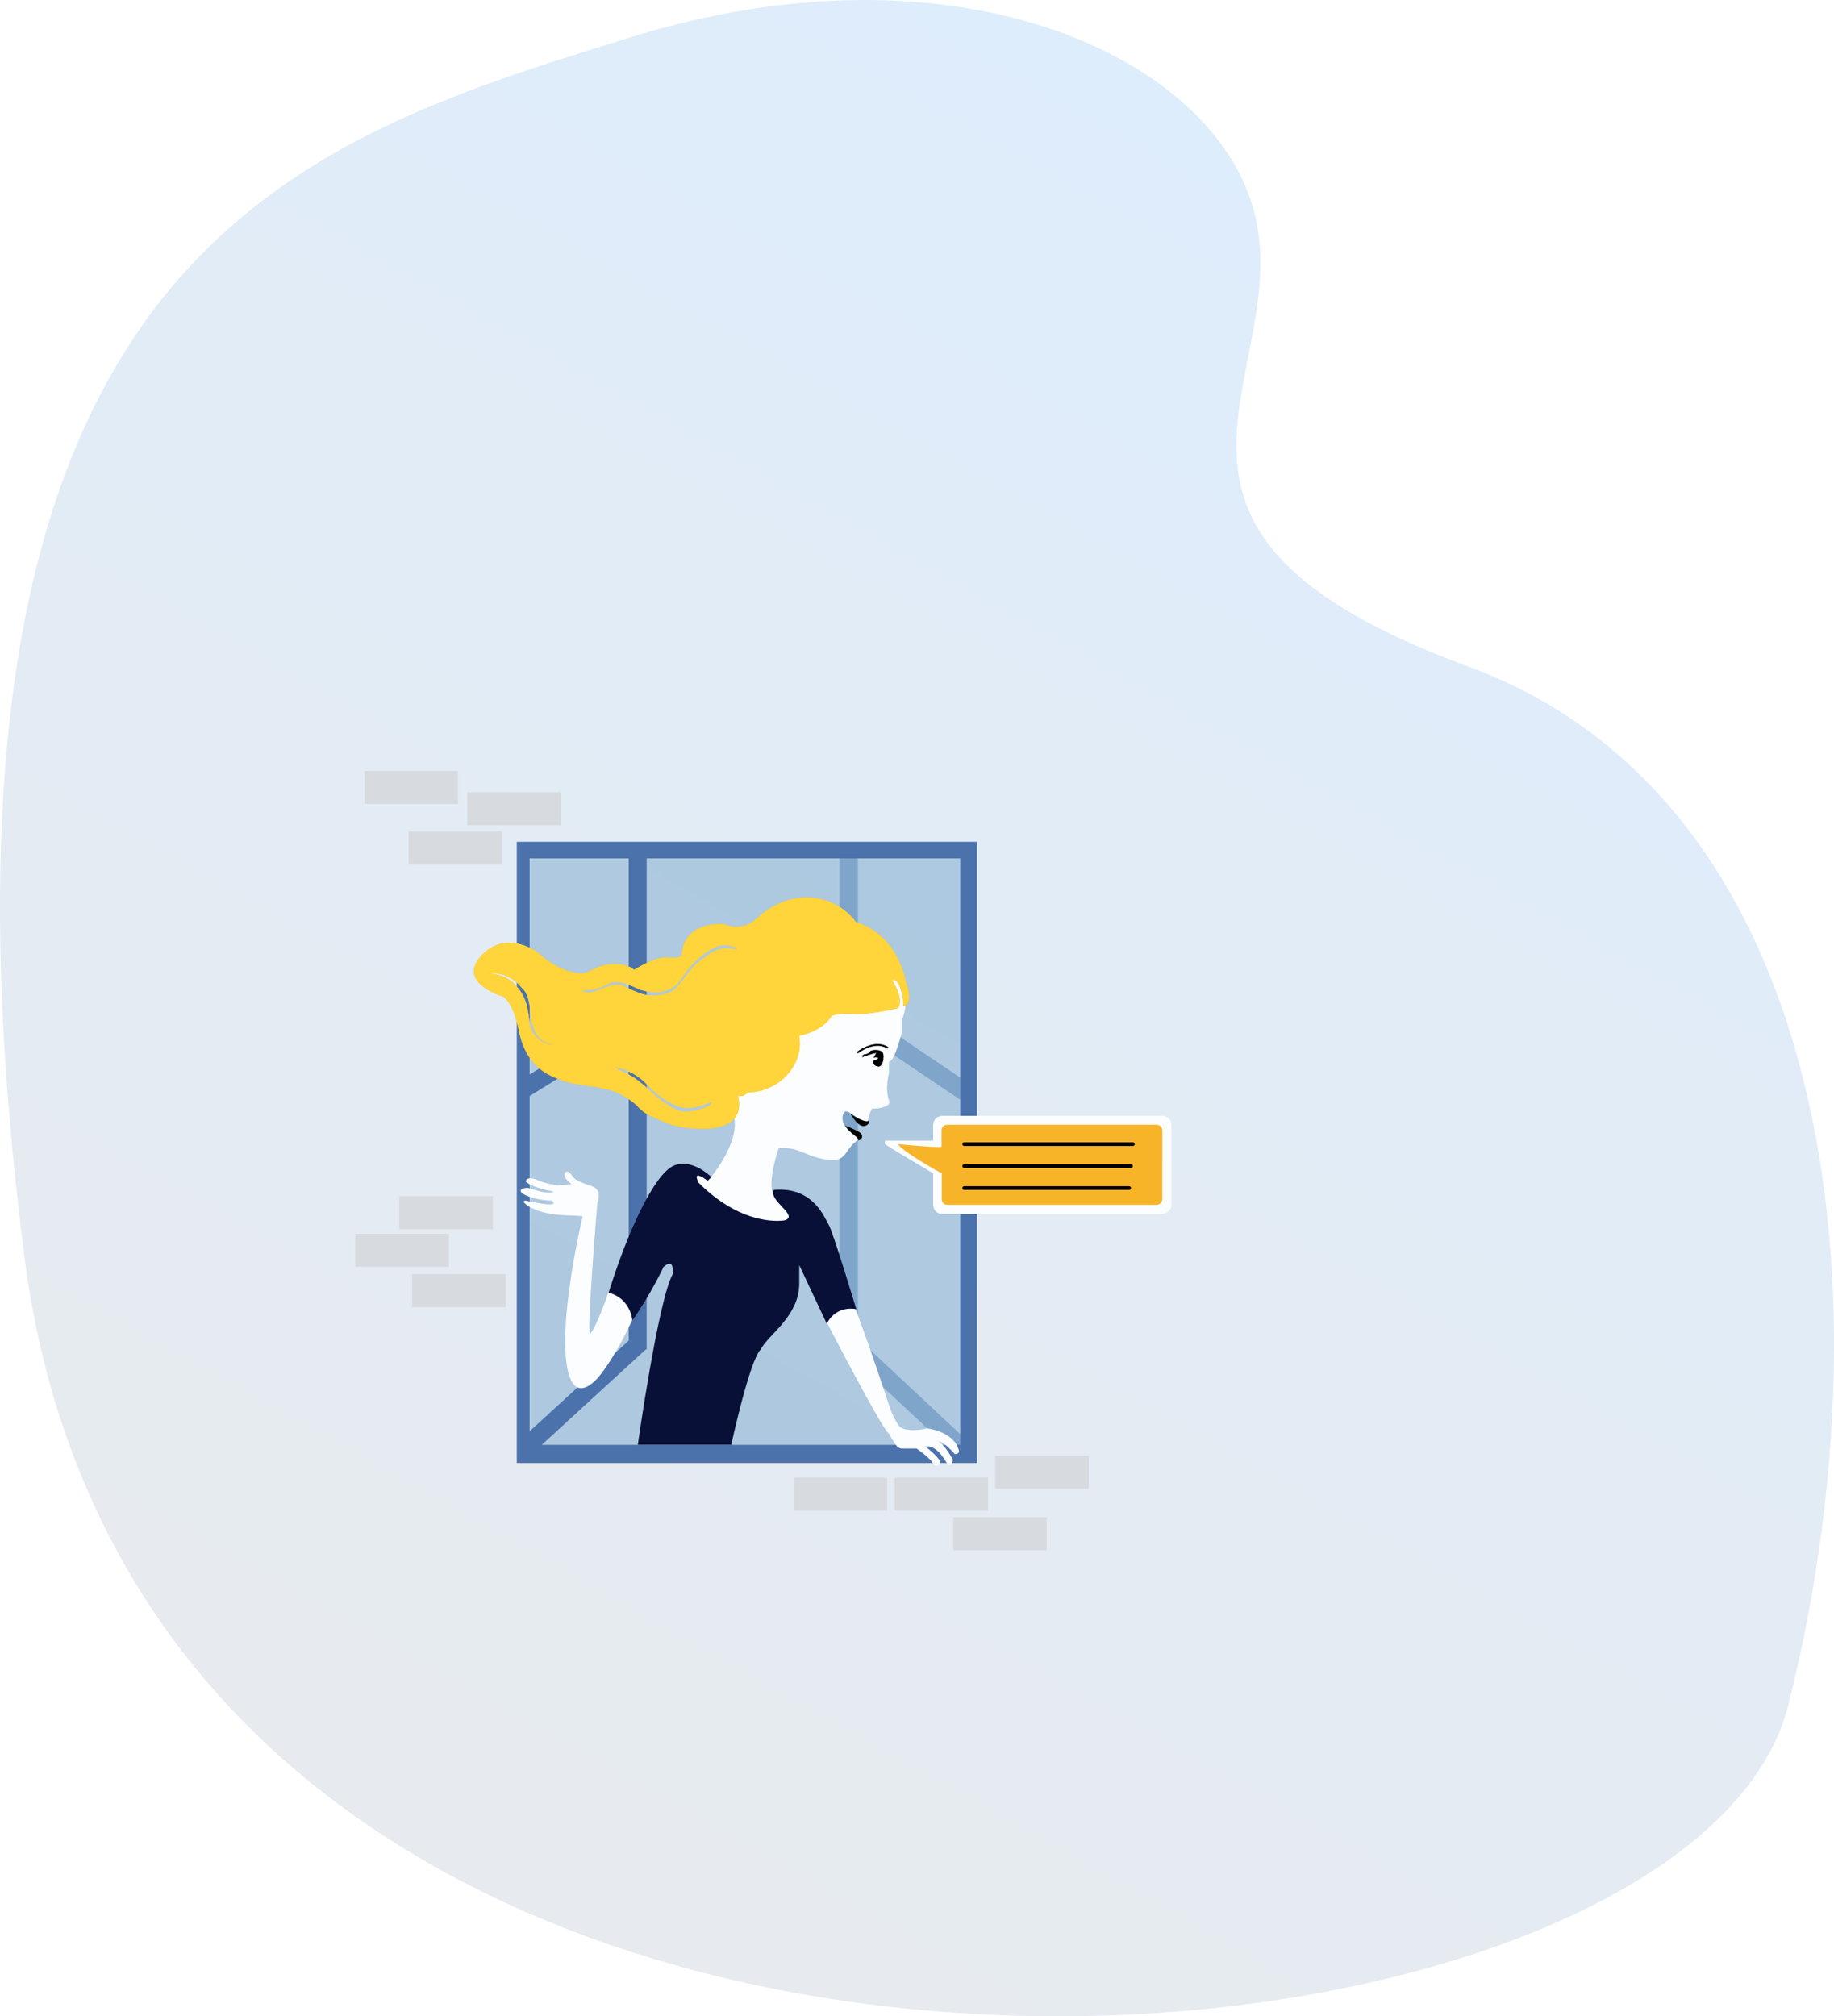 <?xml version="1.0" encoding="utf-8"?>
<!-- Generator: Adobe Illustrator 24.0.0, SVG Export Plug-In . SVG Version: 6.00 Build 0)  -->
<svg version="1.1" id="Ebene_1" xmlns="http://www.w3.org/2000/svg" xmlns:xlink="http://www.w3.org/1999/xlink" x="0px" y="0px"
	 viewBox="0 0 785 863" style="enable-background:new 0 0 785 863;" xml:space="preserve">
<style type="text/css">
	.st0{clip-path:url(#SVGID_2_);}
	.st1{clip-path:url(#SVGID_4_);fill:url(#SVGID_5_);}
	.st2{opacity:0.63;clip-path:url(#SVGID_7_);}
	.st3{clip-path:url(#SVGID_9_);fill:#8FB5D4;}
	.st4{clip-path:url(#SVGID_2_);fill:#7FA5CB;}
	.st5{clip-path:url(#SVGID_2_);fill:#4B72AB;}
	.st6{clip-path:url(#SVGID_2_);fill:#D7DADF;}
	.st7{clip-path:url(#SVGID_11_);fill:#FCFDFF;}
	.st8{clip-path:url(#SVGID_11_);fill:#F8B429;}
	.st9{clip-path:url(#SVGID_13_);fill:none;stroke:#000000;stroke-width:1.57;stroke-linecap:round;stroke-linejoin:round;}
	.st10{clip-path:url(#SVGID_15_);fill:#FCFDFF;}
	.st11{clip-path:url(#SVGID_15_);fill:#081037;}
	.st12{clip-path:url(#SVGID_15_);fill:#F8B429;}
	.st13{clip-path:url(#SVGID_15_);fill:none;stroke:#000000;stroke-width:0.785;stroke-linecap:round;stroke-linejoin:round;}
	.st14{clip-path:url(#SVGID_15_);}
	.st15{filter:url(#Adobe_OpacityMaskFilter);}
	.st16{clip-path:url(#SVGID_15_);fill:url(#SVGID_17_);}
	.st17{clip-path:url(#SVGID_15_);mask:url(#SVGID_16_);}
	.st18{clip-path:url(#SVGID_19_);fill:#FFD53B;}
</style>
<g>
	<defs>
		<rect id="SVGID_1_" x="0" y="0" width="785" height="863"/>
	</defs>
	<clipPath id="SVGID_2_">
		<use xlink:href="#SVGID_1_"  style="overflow:visible;"/>
	</clipPath>
	<g class="st0">
		<defs>
			<path id="SVGID_3_" d="M370.1,0c-30.7,0-64.4,4.9-100,15.9C145,54.9,0.3,95.6,0,387.2v1.5c0,43.4,3.3,92.3,10.2,147.5
				c30,239.1,248,326.8,442.5,326.8c153.8,0,293-54.9,312.7-133.1c12.6-49.8,19.5-102.3,19.6-153.3v-1.3
				c-0.2-129.6-45.1-249.1-156.7-290.1c-155.8-57.2-78.1-120-90.2-188.7C529,44.8,463.4,0,370.1,0L370.1,0z"/>
		</defs>
		<clipPath id="SVGID_4_">
			<use xlink:href="#SVGID_3_"  style="overflow:visible;"/>
		</clipPath>
		
			<linearGradient id="SVGID_5_" gradientUnits="userSpaceOnUse" x1="81.859" y1="725.002" x2="82.859" y2="725.002" gradientTransform="matrix(569.926 -987.14 -987.14 -569.926 669132.25 494928.656)">
			<stop  offset="0" style="stop-color:#E9EAEC"/>
			<stop  offset="1" style="stop-color:#DCEDFE"/>
		</linearGradient>
		<polygon class="st1" points="-373.7,647.3 196.3,-339.9 1158.7,215.7 588.7,1202.9 		"/>
	</g>
	<g class="st0">
		<defs>
			<rect id="SVGID_6_" x="0" y="0" width="785" height="863"/>
		</defs>
		<clipPath id="SVGID_7_">
			<use xlink:href="#SVGID_6_"  style="overflow:visible;"/>
		</clipPath>
		<g class="st2">
			<g>
				<defs>
					<rect id="SVGID_8_" x="217.7" y="360.4" width="202.5" height="259"/>
				</defs>
				<clipPath id="SVGID_9_">
					<use xlink:href="#SVGID_8_"  style="overflow:visible;"/>
				</clipPath>
				<rect x="226.7" y="367.4" class="st3" width="184.5" height="251"/>
			</g>
		</g>
	</g>
	<polygon class="st4" points="367.2,431.7 367.2,367 359.3,367 359.3,576.8 359.8,576.8 410.5,624 415.8,618.3 367.2,572.9 
		367.2,441.2 412.8,471.9 417.2,465.4 	"/>
	<path class="st5" d="M411.1,618.4H231.9l44.5-40.8h0.4v-0.4l0.1-0.1l-0.1-0.1V367.4h134.2V618.4z M226.7,367.4h42.4v66.3
		l-42.4,26.2V367.4z M226.7,469.1l42.4-26.2v130.9l-42.4,38.8V469.1z M418.2,360.3h-197v265.9h197V360.3z"/>
	<rect x="426" y="623.1" class="st6" width="40" height="14.1"/>
	<rect x="408" y="649.4" class="st6" width="40" height="14.1"/>
	<rect x="339.7" y="632.5" class="st6" width="40" height="14.1"/>
	<rect x="382.9" y="632.5" class="st6" width="40" height="14.1"/>
	<rect x="176.4" y="545.4" class="st6" width="40" height="14.1"/>
	<rect x="152.1" y="528.1" class="st6" width="40" height="14.1"/>
	<rect x="170.9" y="512" class="st6" width="40" height="14.1"/>
	<rect x="174.9" y="355.9" class="st6" width="40" height="14.1"/>
	<rect x="200" y="339.1" class="st6" width="40" height="14.1"/>
	<rect x="156" y="330" class="st6" width="40" height="14.1"/>
	<g class="st0">
		<defs>
			<rect id="SVGID_10_" x="0" y="0" width="785" height="863"/>
		</defs>
		<clipPath id="SVGID_11_">
			<use xlink:href="#SVGID_10_"  style="overflow:visible;"/>
		</clipPath>
		<path class="st7" d="M382.9,414.3l4.7,16.5c0,0-0.8,4.7-1.6,5.5v5.5c0,0-3,12.6-5.5,12.6v4.7c0,0-1.8,7.2,0,11.8
			c0.8,2-1.6,2.7-1.6,2.7s-3.1,1.2-5.5,0.8c-0.8,0.4-2.4,6.7-2.4,6.7l-7.1-4.7c0,0-2.4-2-3.1,0.8c-1.6,5.5,7.1,10.2,7.1,10.2
			s-2.4,1.6-3.9,3.5c-1.6,2-3.1,5.3-6.3,5.5c-5.5,0.4-10-1.5-15.7-3.8c-3.9-1.6-8.6-1.3-8.6-1.3s-3.9,10.6-3.1,17.7
			c0.8,7.1,11,8.2,11,8.2l-4.7,10.2l-26.2-10L292.6,501l11.8,2.7c0,0,13.3-15.7,9.4-27.1c-3.9-11.4,7.1-32.6,7.1-32.6L382.9,414.3z"
			/>
		<path class="st7" d="M501.4,515.6v-34.1c0-2.2-1.8-3.9-3.9-3.9h-94.2c-2.2,0-3.9,1.8-3.9,3.9v6.7h-20.4c0,0-0.8,0.8,0,1.6
			c0.7,0.7,15.5,9.5,20.4,12.4v13.5c0,2.2,1.8,3.9,3.9,3.9h94.2C499.6,519.5,501.4,517.7,501.4,515.6"/>
		<path class="st8" d="M497.5,513.2v-29.4c0-1.3-1.1-2.4-2.4-2.4h-89.7c-1.3,0-2.4,1.1-2.4,2.4v7.1c-3.6,0.3-18.6-1.2-18.6-1.2
			c1.6,3.1,18.1,12.2,18.1,12.2l0.6,0.1v11.3c0,1.3,1.1,2.4,2.4,2.4h89.7C496.4,515.6,497.5,514.5,497.5,513.2"/>
	</g>
	<g class="st0">
		<defs>
			<path id="SVGID_12_" d="M405.4,481.4c-1.3,0-2.4,1.1-2.4,2.4v7.1c-3.6,0.3-18.6-1.2-18.6-1.2c1.6,3.1,18.1,12.2,18.1,12.2
				l0.6,0.1v11.3c0,1.3,1.1,2.4,2.4,2.4h89.7c1.3,0,2.4-1.1,2.4-2.4v-29.4c0-1.3-1.1-2.4-2.4-2.4H405.4z"/>
		</defs>
		<clipPath id="SVGID_13_">
			<use xlink:href="#SVGID_12_"  style="overflow:visible;"/>
		</clipPath>
		<line class="st9" x1="412.7" y1="489.7" x2="484.9" y2="489.7"/>
		<line class="st9" x1="412.7" y1="499.1" x2="484.1" y2="499.1"/>
		<line class="st9" x1="412.7" y1="508.5" x2="483.3" y2="508.5"/>
	</g>
	<g class="st0">
		<defs>
			<rect id="SVGID_14_" x="0" y="0" width="785" height="863"/>
		</defs>
		<clipPath id="SVGID_15_">
			<use xlink:href="#SVGID_14_"  style="overflow:visible;"/>
		</clipPath>
		<path class="st10" d="M270.6,565c0,0,0.8-11-10.2-11.8c0,0-4.7,14.1-7.8,17.7c-1.6-0.4,3.1-56.1,3.1-56.1s2.4-5.5-2.4-7.1
			c-4.7-1.6-7.1-2.4-8.6-4.7c-1.6-2.4-3.1-1.6-3.1,0c0,1.6,3.1,3.9,3.1,3.9l-6.3,0.4c0,0-5.5-0.8-7.8-2c-5.5-2.4-5.5,0.4-5.5,0.4
			s1.6,2.4,11.8,4.3c-0.8,0.8-3.9,0.4-5.5,0c-1.6-0.4-5.5-1.6-5.5-1.6s-4.7,0-2.4,2.4c5.5,3.1,12.6,3.1,12.6,3.1s2.4,1.6-0.8,1.6
			s-10.2-1.6-10.2-1.6s-1.6,0-0.8,0.8c0,0,3.9,5.1,18.8,5.5c2.4,0,6.3,0.4,6.3,0.4s-11,45.7-6.3,66.3c3.1,12.6,10.2,5.5,12.6,3.1
			C263.6,580.7,270.6,565,270.6,565"/>
		<path class="st10" d="M353.8,565.8c0,0,23.5,45.5,26.7,47.9c1.6,2.4,3.1,6.3,5.5,6.3h6.3c0,0,5.1,3.4,7.1,6.3
			c1.6,2.4,3.1,0,3.1-0.8c-1.6-2.7-6.3-6.3-6.3-6.3s3.9-1.6,8.6,6.3c2.4,3.9,3.1-0.8,3.1-0.8c-0.8-0.8-2.4-5.1-6.3-7.8
			c2.4,0,7.1,5.5,7.1,5.5s2.4,0,1.6-2c-2.4-7.8-13.3-9-13.3-9s-10.2,2.4-12.6-1.6c-4.7-7.8-2.4-6.3-18.1-49.4
			C359.3,558.3,353.8,565.8,353.8,565.8"/>
		<path class="st11" d="M273,618.4h40c0,0,7.8-36.1,12.6-40.8c3.1-6.3,16.5-14.1,16.5-28.3v-7.8l11.8,25.1c0,0,3.1-7.8,12.6-6.3
			c0,0-10.2-33.8-11.8-36.1c-1.6-2.4-6.3-16.5-23.5-14.9c-2.4,4.7,11,11,4.7,13c0,0-17.3,3.5-36.9-16.1c-3.1-6.3,3.9-0.8,3.9-0.8
			l1.6-1.6c0,0-8.6-8.6-16.5-4.7c-7.8,3.9-18.8,26.3-27.5,54.2c9.4,2.4,10.2,11.8,10.2,11.8c7.8-11,13.3-22.8,13.3-22.8
			s4.7-4.7,3.9,3.1C281.6,557.2,273,618.4,273,618.4"/>
		<path class="st10" d="M441.7,576"/>
		<path class="st12" d="M315.4,406.5c0,0-7.1-2.4-12.6,2.4c-10.2,6.3-11,14.9-18.1,16.5c-7.1,1.6-10.2,0-14.1-1.6
			c-2.4-0.8-4.7-4.3-12.6-0.8c-7.8,3.5-8.6,0.8-8.6,0.8h2.4c0,0,3.9,0,8.6-2.7c4.7-2.7,13.3,2.7,14.1,2.7s10.2,3.9,16.5-3.9
			c6.3-10.2,14.9-15.7,19.6-15.3C315.4,404.9,315.4,406.5,315.4,406.5 M262.8,456.7c0,0,7.9,0.8,14.1,7.5c6.3,6.7,11.8,9,14.9,9.8
			c4.7,1.2,11.8-2,11.8-2s2.4-0.8,0,1.2c-1.6,0.8-7.1,3.1-11.8,2.4c-4.7-0.8-11.8-7.1-11.8-7.1s-4.7-4.7-9.4-7.8
			C265.9,458.3,262.8,456.7,262.8,456.7 M237.7,447.3c-5.5,0-10.2-3.9-11-9.4c-0.8-5.5-0.8-11.4-7.1-17.3c-4.1-3.9-11-3.9-11-3.9
			c0.8,0,8.6-1.6,14.9,6.3c3.9,3.1,3.4,13,4.2,14.9C228.5,439.8,229,446.1,237.7,447.3 M387.6,419.8c0,0-3.1-19.6-21.2-25.1
			c-9.4-12.6-28.3-14.9-42.4-1.6c-7.1,6.3-14.1,2.4-14.1,2.4s-17.3-1.6-18.1,13.3c-1.6,2.4-6.3,0-10.2,1.6
			c-3.9,0.8-10.2,4.7-10.2,4.7s-3.1-3.1-10.2-2.4c-6.3,0.8-7.8,3.1-11.8,3.9c-10.2,0-18.8-8.6-18.8-8.6s-13.3-10.6-24.3,0.8
			s7.8,17.3,7.8,17.3s4.7,0,7.8,14.1c3.1,17.3,14.1,20.4,18.1,22c6.3,2.7,18.1,2.4,25.1,5.9c12.6,6.7,3.9,6.7,23.5,13.7
			c4.7,1.2,30.6,5.5,27.5-11.8c-0.8-2.4,0.8,0.8,3.9-2.4c14.9-0.4,24.3-13.3,22-24.3c2.4-0.4,10.2-2.4,14.1-8.6
			c2.4-0.8,3.9-0.8,8.6-0.8c6.3,0.8,19.6-2.4,19.6-2.4s3.1-3.1-2.4-11.8c0-0.8,1.6,0,1.6,0s3.1,2.7,3.1,11
			C391.5,430,387.6,419.8,387.6,419.8"/>
		<path class="st13" d="M367.2,450.4c0,0,7.1-5.5,12.6-2"/>
		<path class="st14" d="M377.4,450c-1.8-0.9-3.5-0.7-4.9-0.2c0.1,0.4-0.6,1-1.6,1.3c-0.4,0.1-0.8,0.2-1.1,0.2
			c-0.4,0.2-0.7,0.5-1,0.6c1.6-0.8-0.8,1.6,0.8,0.4c3.1-1.2,5.5-1.6,5.5-1.6s-0.7,0.9-1.2,2.1c0.1,0,0.1,0,0.2-0.1
			c0.8-0.2,1.6-0.2,1.7,0.1c0.1,0.3-0.5,0.8-1.3,1c-0.3,0.1-0.6,0.1-0.8,0.1c-0.2,1.2,0.3,2.3,2.3,2.6
			C378.2,456.7,378.9,450.8,377.4,450"/>
		<path class="st14" d="M367.2,484.2c3.1,1.6,1.6,3.9,0,3.9c0.8-1.2-3.1-2.7-5.5-6.3C361.7,481.8,364,482.6,367.2,484.2 M364,476.7
			c0,0,2.4,4.3,4.7,5.1c2.4,0.8,3.9-1.6,3.1-2C369.5,480.6,364,476.7,364,476.7"/>
		<defs>
			<filter id="Adobe_OpacityMaskFilter" filterUnits="userSpaceOnUse" x="193.8" y="377.1" width="204.3" height="107">
				<feFlood  style="flood-color:white;flood-opacity:1" result="back"/>
				<feBlend  in="SourceGraphic" in2="back" mode="normal"/>
			</filter>
		</defs>
		<mask maskUnits="userSpaceOnUse" x="193.8" y="377.1" width="204.3" height="107" id="SVGID_16_">
			<g class="st15">
				
					<linearGradient id="SVGID_17_" gradientUnits="userSpaceOnUse" x1="82.779" y1="724.853" x2="83.779" y2="724.853" gradientTransform="matrix(37.24 138.98 138.98 -37.24 -103454.875 15828.481)">
					<stop  offset="0" style="stop-color:#FFFFFF"/>
					<stop  offset="0.203" style="stop-color:#FFFFFF"/>
					<stop  offset="0.269" style="stop-color:#E2E2E2"/>
					<stop  offset="0.411" style="stop-color:#979797"/>
					<stop  offset="0.619" style="stop-color:#202020"/>
					<stop  offset="0.673" style="stop-color:#000000"/>
					<stop  offset="0.954" style="stop-color:#000000"/>
					<stop  offset="1" style="stop-color:#000000"/>
				</linearGradient>
				<polygon class="st16" points="732.4,-196.3 1000.7,805.2 52.6,1059.3 -215.7,57.8 				"/>
			</g>
		</mask>
		<g class="st17">
			<g>
				<defs>
					<rect id="SVGID_18_" x="193.8" y="377.1" width="204.3" height="107"/>
				</defs>
				<clipPath id="SVGID_19_">
					<use xlink:href="#SVGID_18_"  style="overflow:visible;"/>
				</clipPath>
				<path class="st18" d="M315.4,406.5c0,0-7.1-2.4-12.6,2.4c-10.2,6.3-11,14.9-18.1,16.5c-7.1,1.6-10.2,0-14.1-1.6
					c-2.4-0.8-4.7-4.3-12.6-0.8c-7.8,3.5-8.6,0.8-8.6,0.8h2.4c0,0,3.9,0,8.6-2.7c4.7-2.7,13.3,2.7,14.1,2.7s10.2,3.9,16.5-3.9
					c6.3-10.2,14.9-15.7,19.6-15.3C315.4,404.9,315.4,406.5,315.4,406.5 M262.8,456.7c0,0,7.9,0.8,14.1,7.5c6.3,6.7,11.8,9,14.9,9.8
					c4.7,1.2,11.8-2,11.8-2s2.4-0.8,0,1.2c-1.6,0.8-7.1,3.1-11.8,2.4c-4.7-0.8-11.8-7.1-11.8-7.1s-4.7-4.7-9.4-7.8
					C265.9,458.3,262.8,456.7,262.8,456.7 M237.7,447.3c-5.5,0-10.2-3.9-11-9.4c-0.8-5.5-0.8-11.4-7.1-17.3c-4.1-3.9-11-3.9-11-3.9
					c0.8,0,8.6-1.6,14.9,6.3c3.9,3.1,3.4,13,4.2,14.9C228.5,439.8,229,446.1,237.7,447.3 M387.6,419.8c0,0-3.1-19.6-21.2-25.1
					c-9.4-12.6-28.3-14.9-42.4-1.6c-7.1,6.3-14.1,2.4-14.1,2.4s-17.3-1.6-18.1,13.3c-1.6,2.4-6.3,0-10.2,1.6
					c-3.9,0.8-10.2,4.7-10.2,4.7s-3.1-3.1-10.2-2.4c-6.3,0.8-7.8,3.1-11.8,3.9c-10.2,0-18.8-8.6-18.8-8.6s-13.3-10.6-24.3,0.8
					s7.8,17.3,7.8,17.3s4.7,0,7.8,14.1c3.1,17.3,14.1,20.4,18.1,22c6.3,2.7,18.1,2.4,25.1,5.9c12.6,6.7,3.9,6.7,23.5,13.7
					c4.7,1.2,30.6,5.5,27.5-11.8c-0.8-2.4,0.8,0.8,3.9-2.4c14.9-0.4,24.3-13.3,22-24.3c2.4-0.4,10.2-2.4,14.1-8.6
					c2.4-0.8,3.9-0.8,8.6-0.8c6.3,0.8,19.6-2.4,19.6-2.4s3.1-3.1-2.4-11.8c0-0.8,1.6,0,1.6,0s3.1,2.7,3.1,11
					C391.5,430,387.6,419.8,387.6,419.8"/>
			</g>
		</g>
	</g>
</g>
</svg>
